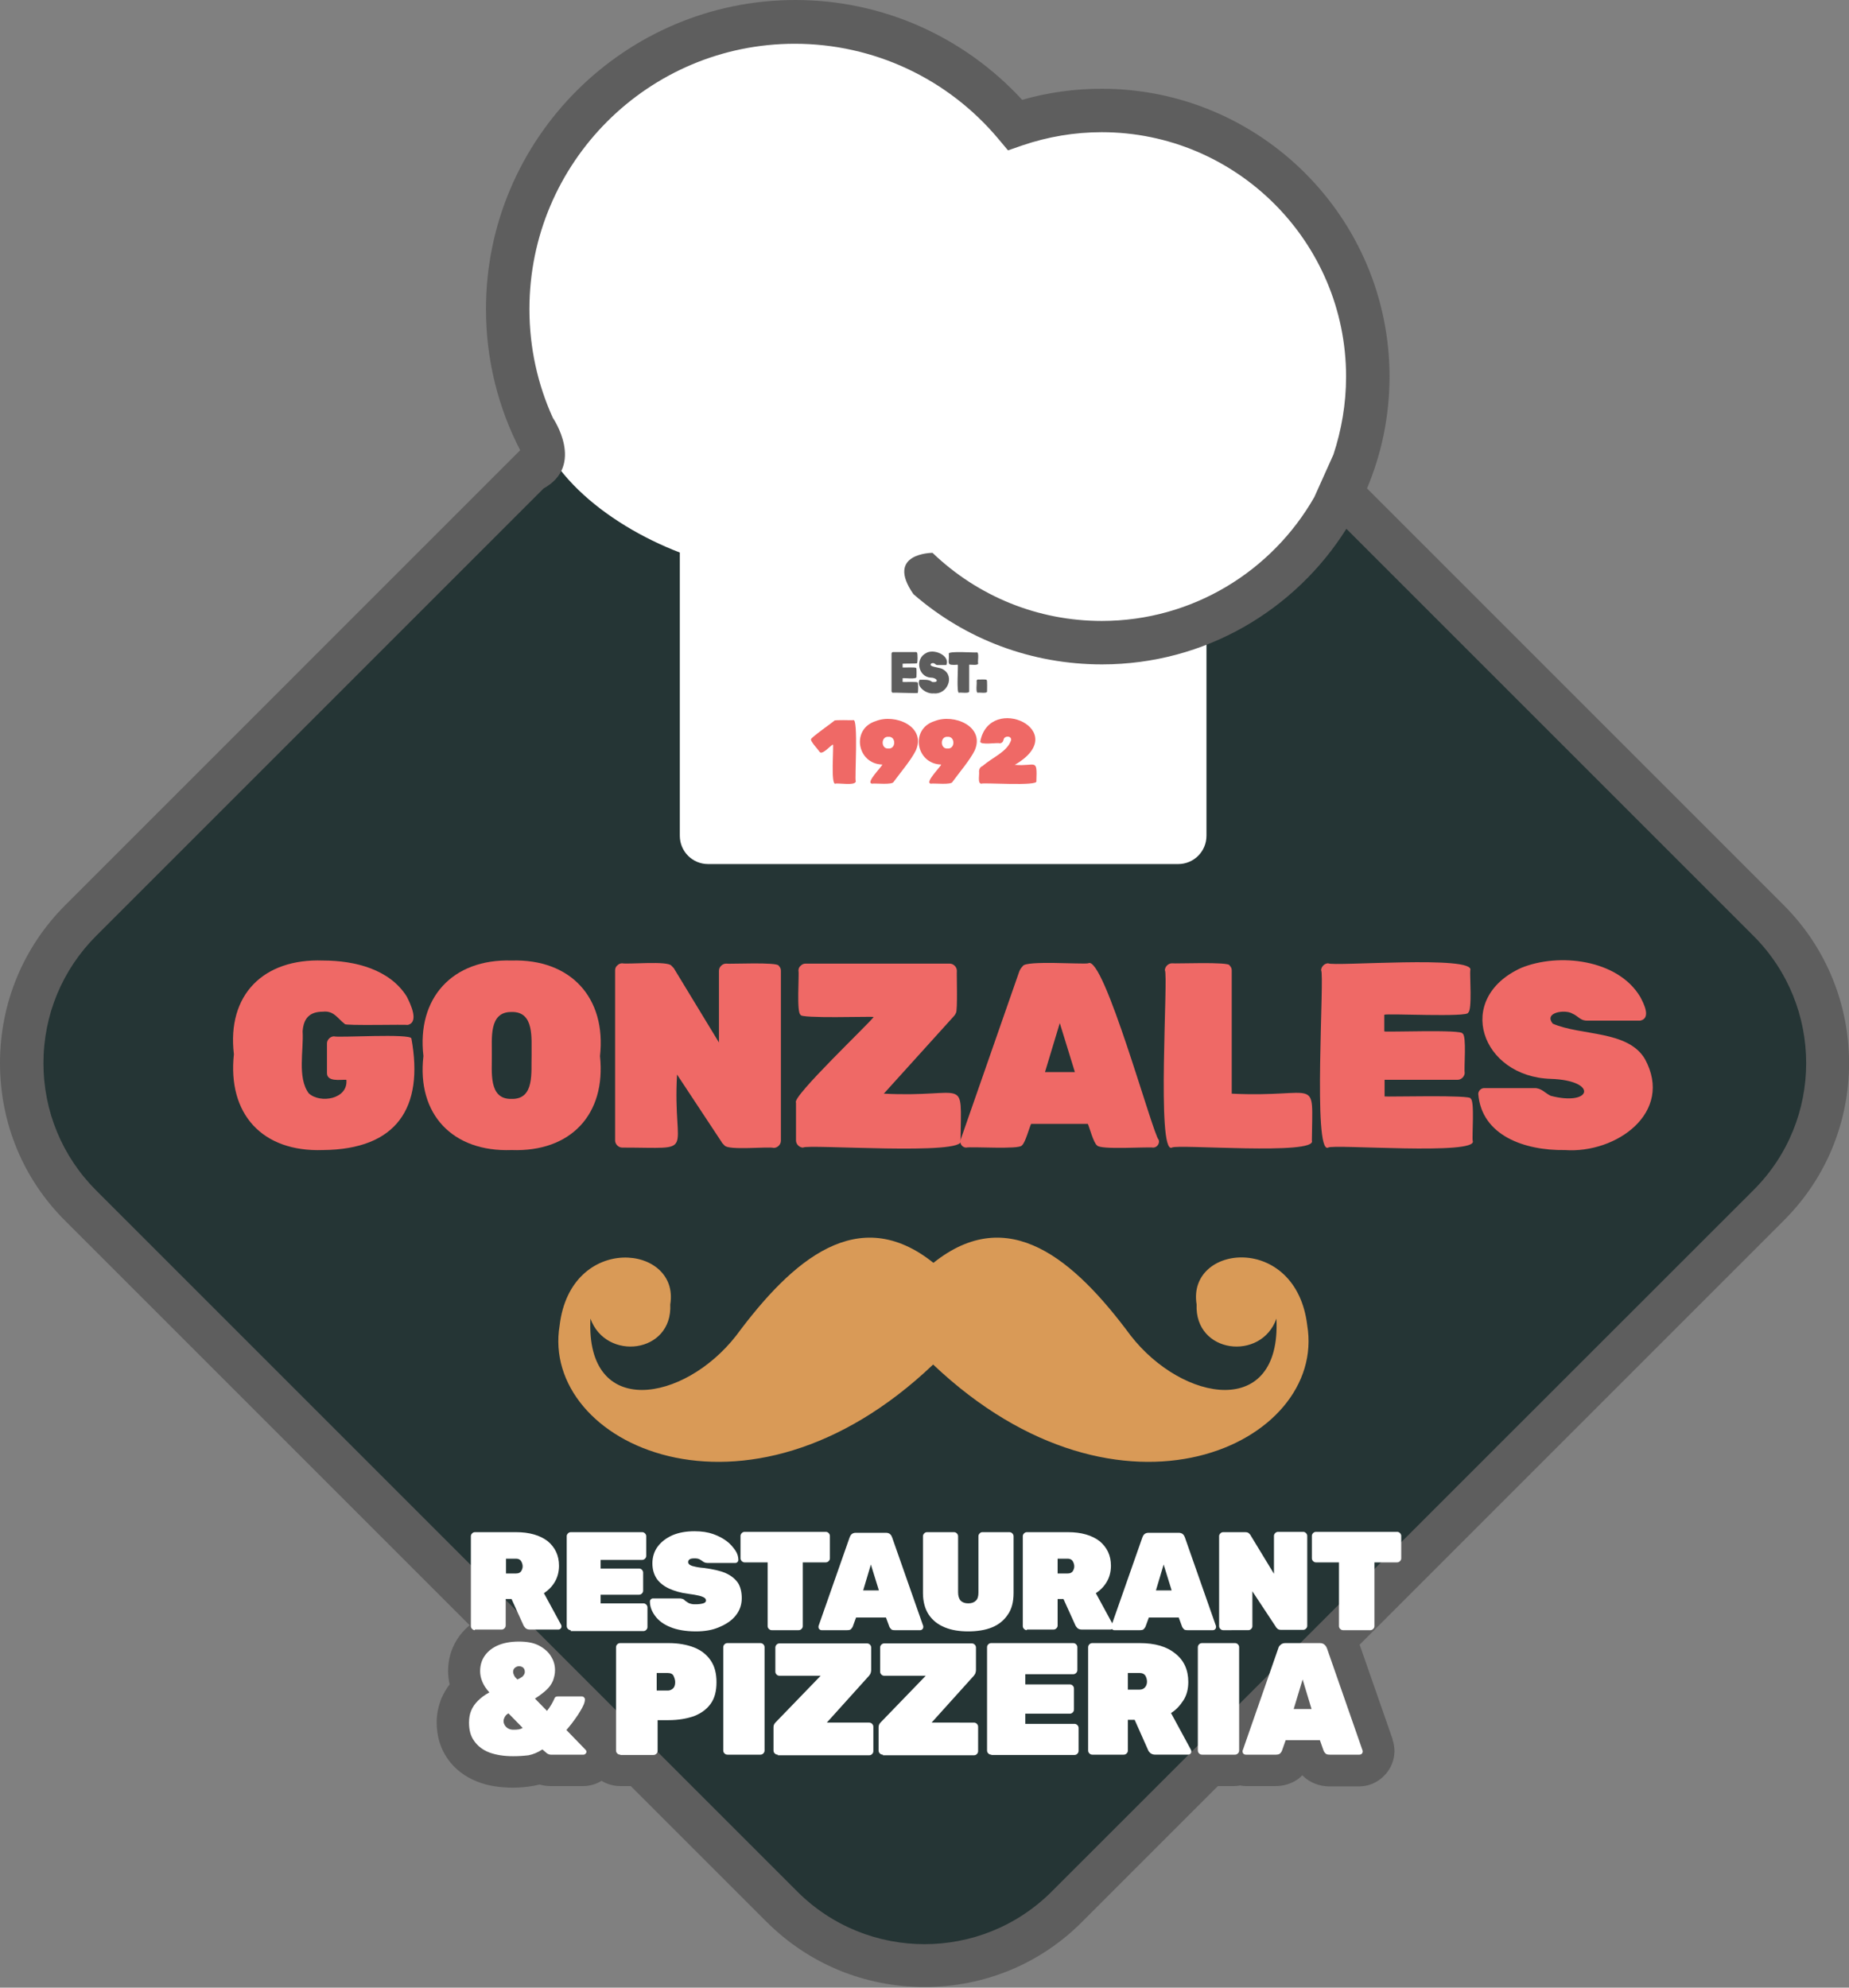 <?xml version="1.0" encoding="UTF-8"?> <svg xmlns="http://www.w3.org/2000/svg" xmlns:xlink="http://www.w3.org/1999/xlink" version="1.1" id="Layer_1" x="0px" y="0px" viewBox="0 0 600 645" style="enable-background:new 0 0 600 645;" xml:space="preserve"><rect x="0" y="0" width="600" height="645" fill="#808080" stroke="none"/> <style type="text/css"> .st0{fill:#253535;} .st1{fill:#FFFFFF;} .st2{fill:#EF6966;} .st3{fill:#5D5D5D;} .st4{fill:#5E5E5E;} .st5{fill:#D99A57;} </style> <g> <g> <path class="st0" d="M570.9,394.2L349.2,615.8c-27.2,27.2-71.2,27.2-98.4,0L29.2,394.2C2,367,2,323,29.2,295.8L250.8,74.1 c27.2-27.2,71.2-27.2,98.4,0l221.7,221.7C598.1,323,598.1,367,570.9,394.2z"></path> <path class="st1" d="M172.7,128.6c0,22.5,23.9,41.5,47.9,50.7v91.9c0,5.1,4.1,9.2,9.2,9.2h152.5c5.1,0,9.2-4.1,9.2-9.2v-71.6 C498.8,130,425.6,12.7,326.6,39.6C253.8-40.9,137,47,172.7,128.6z"></path> <path class="st2" d="M104.8,373.2c-19.7,0.7-31-11.7-28.9-31.1c-2.3-19.3,9.6-31.1,28.9-30.4c10.5,0,21.7,2.9,27.2,11.7 c1.2,2.4,4.1,8.3,0.3,9.2c-0.4-0.2-20.7,0.3-20.4-0.3c-2.3-1.7-3.5-4.4-7.1-4c-4.3,0-6.3,2.1-6.6,6.4c0.4,6-1.8,15,2,20.1 c3.7,3.4,12.8,1.9,12.2-4.4c-1.9-0.1-6.4,0.8-6.3-2.3c0,0,0-9.5,0-9.5c0-1.2,1.1-2.3,2.3-2.3c1.2,0.5,25-1,25.1,0.7 C137.6,359.4,128.8,373,104.8,373.2z"></path> <path class="st2" d="M166,373.2c-19.1,0.7-30.8-11.6-28.6-30.5c-2.2-18.8,9.4-31.6,28.6-31c19.2-0.6,30.8,12.1,28.7,31 C196.7,361.6,185.2,373.9,166,373.2z M166,356.6c7.6,0.2,6.3-8.8,6.5-14.2c-0.1-5.3,1-14.2-6.5-14c-7.5-0.1-6.3,8.7-6.4,14 C159.7,347.7,158.4,356.8,166,356.6z"></path> <path class="st2" d="M201.9,372.4c-1.2,0-2.3-1.1-2.3-2.3c0,0,0-55.2,0-55.2c0-0.6,0.2-1.2,0.7-1.6c0.5-0.5,1-0.7,1.6-0.7 c1.8,0.4,14.8-0.9,16,0.8c0.5,0.5,0.9,0.9,1,1.2l14.4,23.7v-23.3c0-1.2,1.1-2.3,2.3-2.3c1,0.2,16.9-0.6,17.1,0.7 c0.5,0.5,0.7,1,0.7,1.6v55.2c0,1.2-1.1,2.3-2.3,2.3c-1.8-0.5-14.8,0.9-16-0.8c-0.5-0.5-0.9-0.9-1-1.2l-14.4-21.8 C218.2,375.3,226.8,372.4,201.9,372.4z"></path> <path class="st2" d="M260.6,372.4c-1.2,0-2.3-1.1-2.3-2.3c0,0,0-12.3,0-12.3c-1.5-1.8,24.4-26.3,25.2-27.8 c-0.6-0.2-24.2,0.6-23.7-0.7c-1.4-0.5-0.4-13.2-0.7-14.3c0-0.6,0.2-1.2,0.7-1.6c0.5-0.5,1-0.7,1.6-0.7h46.8c1.2,0,2.3,1.1,2.3,2.3 c-0.1,1,0.3,13.1-0.3,13.7c-0.2,0.5-0.5,0.9-0.8,1.2l-22.6,25c27.3,1.4,25.1-6.4,24.9,15.2C314,375.1,261.6,371.2,260.6,372.4z"></path> <path class="st2" d="M313.5,372.4c-1.2,0-2.2-1.3-1.8-2.5c0,0,19-54.5,19-54.5c0.2-0.6,0.6-1.3,1.2-1.9c0.9-1.9,19.4-0.5,21.2-0.9 c5-3.1,21,55.6,22.9,57.3c0.4,1.1-0.5,2.5-1.8,2.5c-1.7-0.3-17.2,0.8-18.2-0.7c-1.1-0.7-2.5-5.9-3-7h-18.4c-0.6,1.2-1.9,6.2-3,7 C330.8,373.1,315.2,372,313.5,372.4z M339.1,347.9h9.7l-4.9-15.9L339.1,347.9z"></path> <path class="st2" d="M380.3,372.4c-5.1,2.5-1.1-56.5-2.3-57.5c0-1.2,1.1-2.3,2.3-2.3c0.8,0.2,18.8-0.6,18.7,0.7 c0.5,0.5,0.7,1,0.7,1.6v40c28.6,1.4,26.2-6.4,26,15.2C427.6,375,381.7,371.2,380.3,372.4z"></path> <path class="st2" d="M431,372.4c-5.1,2.5-1.1-56.5-2.3-57.5c0-1.2,1.1-2.3,2.3-2.3c1.5,1.1,48-2.7,46.1,2.3 c-0.2,1.2,0.7,13.1-0.7,13.7c0.4,1.6-26.5,0.2-27.2,0.7v5.4c0.8,0.3,25.5-0.7,25.4,0.7c1.4,0.6,0.4,11.5,0.7,12.7 c0,1.2-1.1,2.3-2.3,2.3c0,0-23.7,0-23.7,0v5.4c0.4,0.2,28.7-0.6,27.9,0.7c1.4,0.5,0.4,12.5,0.7,13.7 C479.8,375,432.3,371.2,431,372.4z"></path> <path class="st2" d="M507.8,373.2c-13.1,0.2-27-4.7-28.1-18.2c0-1,0.9-1.9,1.9-1.9c0,0,16.2,0,16.2,0c2.4-0.1,3.5,1.6,5.4,2.5 c13.4,3.5,15.5-5,0-5.5c-22.5-0.7-31.5-26-9.6-36c12.2-5,31.3-2.8,38.6,9.3c1.3,2.4,3.6,7,0.1,7.8c0,0-17.1,0-17.1,0 c-2.4,0.1-2.9-1.4-5-2.3c-2.3-1.4-9.4-0.4-6.3,3.3c9.3,4,24.4,2.1,29.9,11.5C543.2,361,524.5,374.4,507.8,373.2z"></path> <path class="st2" d="M271.1,254.3c-1.6,0.6-0.5-12.2-0.8-12.7c-0.7,0.2-3.6,3.7-4.4,2.3c-0.2-0.4-3.1-3.5-2.7-4 c-0.3-0.4,7.3-5.7,7.5-6c0.1-0.4,5.8-0.1,6.2-0.2c1.7-0.8,0.4,19.4,0.8,19.8C277.8,255.1,271.8,254,271.1,254.3z"></path> <path class="st2" d="M283,254.3c-2.3-0.2,3.3-5.6,3.3-6.2c-8.2-0.2-10.2-11.6-2.1-14.1c6.2-2.5,16.4,1.7,13,9.5 c-1.5,3.1-5.1,7.3-7.2,10.2C289.6,254.8,283.9,254.1,283,254.3z M288.3,242.9c2.5,0.2,2.5-4,0-3.8 C285.8,238.9,285.8,243.1,288.3,242.9z"></path> <path class="st2" d="M302.1,254.3c-2.3-0.2,3.3-5.6,3.3-6.2c-8.2-0.2-10.2-11.6-2.1-14.1c6.2-2.5,16.4,1.7,13,9.5 c-1.5,3.1-5.1,7.3-7.2,10.2C308.8,254.8,303,254.1,302.1,254.3z M307.5,242.9c2.5,0.2,2.5-4,0-3.8 C305,238.9,305,243.1,307.5,242.9z"></path> <path class="st2" d="M318.5,254.3c-1.4,0.1-0.6-3.2-0.8-3.9c0-0.7,0.3-1.5,1.1-1.8c3.5-3,8-4.6,9.3-8.4c0.2-1.5-2.1-1.5-2.4-0.3 c-0.2,0.8-0.5,1.3-1.4,1.3c-0.5-0.3-6.4,0.7-6.2-0.6c3.1-15.9,30.1-3.4,11.2,7.6c6.8,0.6,7.3-2.4,7,5.3 C337,255.2,318.9,253.9,318.5,254.3z"></path> <path class="st3" d="M289.7,224.8c-0.2,0-0.4-0.3-0.4-0.5c0,0,0-12.2,0-12.2c0-0.2,0.2-0.5,0.4-0.5c0,0,7.6,0,7.6,0 c0.1,0,0.2,0.1,0.3,0.2c0.2,0.4,0.2,2.9,0,3.4c0.2,0.2-4.7,0.1-4.7,0.2v1.2c0.2,0.1,4.4-0.2,4.4,0.2c0.2,0.1,0.1,2.6,0.1,2.8 c0.2,1-4.2,0.3-4.5,0.5v1.2c0.2,0.1,4.9-0.2,4.9,0.2c0.2,0.4,0.2,2.9,0,3.4C297.5,225,290,224.7,289.7,224.8z"></path> <path class="st3" d="M303,225c-2.4,0.3-5.8-2.2-4.6-4.4c1.3,0,3.1-0.2,4.1,0.7c2.4,0.3,1.6-1.4-0.4-1.4c-4.2-0.2-5.2-6.1-1.7-7.9 c2.5-1.7,8,0.7,6.7,3.8c0,0-3,0-3,0c-0.4,0-0.5-0.3-0.9-0.5c-0.5-0.3-1.6,0-1.1,0.7c1,0.6,3,0.6,3.9,1.2 C310,219.5,307.3,225.5,303,225z"></path> <path class="st3" d="M311.2,224.8c-0.9,0.3-0.2-8.9-0.4-9.1c-4,0.3-2.7-0.4-2.9-3.5c-0.6-1.1,8.9-0.3,9.1-0.5 c0.8,0,0.2,3.1,0.4,3.5c0.2,0.9-2.5,0.4-2.9,0.5v8.6C314.7,225.2,311.6,224.6,311.2,224.8z"></path> <path class="st3" d="M317.3,224.8c-0.8,0-0.2-3.4-0.4-3.8c0-0.2,0.2-0.5,0.4-0.5c0.2,0.1,2.8-0.2,2.9,0.2c0.2,0.1,0.1,3.4,0.1,3.6 C320.5,225.2,317.7,224.6,317.3,224.8z"></path> <path class="st4" d="M168.4,540.6c-0.5,0-0.9,0.2-1.3,0.5c-0.4,0.3-0.6,0.8-0.6,1.4c0,0.2,0.1,0.5,0.2,0.8 c0.1,0.3,0.3,0.6,0.5,0.9c0.2,0.3,0.5,0.6,0.7,0.9c0.5-0.2,1-0.5,1.3-0.7c0.4-0.2,0.6-0.5,0.8-0.8c0.2-0.3,0.3-0.6,0.3-1 c0-0.6-0.2-1-0.5-1.3C169.4,540.8,169,540.6,168.4,540.6z"></path> <path class="st4" d="M163.9,557c-0.3,0.5-0.5,1-0.5,1.5c0,0.6,0.2,1,0.5,1.5c0.3,0.4,0.7,0.8,1.2,1c0.5,0.2,0.9,0.4,1.4,0.4 c0.7,0,1.3,0,1.8-0.1c0.5-0.1,0.9-0.2,1.3-0.5L165,556C164.6,556.2,164.2,556.5,163.9,557z"></path> <path class="st4" d="M578.8,293.7L443.6,158.5c4.7-11.2,7.3-23.4,7.3-36.3c0-51.5-41.9-93.4-93.4-93.4c-8.8,0-17.5,1.2-25.8,3.6 C312.7,11.8,286.3,0,258.1,0c-55.3,0-100.4,45-100.4,100.3c0,16.5,4,32.1,11.1,45.8L21.2,293.7C7.5,307.4,0,325.6,0,345 c0,19.4,7.5,37.6,21.2,51.2l131.2,131.2c-1.7,1.4-3.1,3-4.2,4.8c-1.9,3.1-2.8,6.5-2.8,10.1c0,1.4,0.2,2.9,0.5,4.3 c-1.1,1.4-1.9,2.9-2.6,4.4c-1,2.5-1.6,5.1-1.6,7.9c0,4.5,1.2,8.5,3.6,11.9c2.3,3.3,5.6,5.8,9.7,7.4c3.3,1.3,7.2,1.9,11.4,1.9 c2.4,0,4.6-0.2,6.8-0.6c0.6-0.1,1.3-0.3,1.9-0.4c1.1,0.3,2.3,0.5,3.5,0.5h10.6c2.2,0,4.2-0.6,6-1.7c1.8,1.1,3.9,1.7,6.1,1.7h3.4 l44,44c13.7,13.7,31.9,21.2,51.3,21.2s37.6-7.5,51.2-21.2l44-44h5.4c0.6,0,1.2-0.1,1.8-0.2c0.6,0.1,1.2,0.2,1.8,0.2h9.6 c4.6,0,7.5-2.1,8.8-3.5c0,0,0,0,0.1,0.1c2.2,2.2,5.3,3.5,8.7,3.5h9.6c3.1,0,5.9-1.2,8.1-3.4c2.2-2.2,3.4-5.1,3.4-8.1 c0-1.2-0.2-2.4-0.6-3.6l0-0.1l0-0.1l-10.7-30.7l137.6-137.6C607.1,368,607.1,322,578.8,293.7z M341.3,613.8 c-22.8,22.8-59.8,22.8-82.6,0L31.2,386.3c-11-11-17.1-25.7-17.1-41.3c0-15.6,6.1-30.3,17.1-41.3l145.2-145.2 c13.6-7.5,3-22.9,3-22.9c-4.9-10.8-7.6-22.7-7.6-35.3c0-47.5,38.6-86.1,86.1-86.1c25.6,0,49.7,11.3,66.1,30.9l3.1,3.7l4.6-1.6 c8.2-2.8,16.9-4.3,25.8-4.3c43.7,0,79.3,35.6,79.3,79.3c0,8.9-1.5,17.4-4.1,25.3l-6.2,13.8c-13.7,24-39.5,40.2-69,40.2 c-20.6,0-40.1-7.9-54.9-22.1c0,0-15.5,0-6.2,13.4c17,14.8,38.5,22.8,61.2,22.8c33.4,0,62.7-17.6,79.3-44l132.1,132.1 c22.8,22.8,22.8,59.8,0,82.5L341.3,613.8z"></path> <path class="st1" d="M154.1,529c-0.3,0-0.6-0.1-0.9-0.4c-0.2-0.2-0.4-0.5-0.4-0.9v-29.2c0-0.3,0.1-0.6,0.4-0.9 c0.2-0.2,0.5-0.4,0.9-0.4h13.4c4.3,0,7.7,1,10.2,2.9c2.4,2,3.7,4.6,3.7,8c0,2-0.5,3.8-1.4,5.3c-0.9,1.5-2.1,2.7-3.5,3.6l5.6,10.3 c0.1,0.2,0.1,0.3,0.1,0.5c0,0.3-0.1,0.5-0.3,0.7c-0.2,0.2-0.4,0.3-0.7,0.3h-9.3c-0.6,0-1.1-0.2-1.4-0.5c-0.3-0.3-0.5-0.6-0.6-0.8 l-3.9-8.6h-1.9v8.6c0,0.3-0.1,0.6-0.4,0.9c-0.2,0.2-0.5,0.4-0.9,0.4H154.1z M164.2,510.6h3.3c0.7,0,1.2-0.2,1.6-0.7 c0.3-0.5,0.5-1,0.5-1.6c0-0.6-0.2-1.2-0.5-1.7c-0.3-0.5-0.9-0.8-1.6-0.8h-3.3V510.6z"></path> <path class="st1" d="M185.2,529c-0.3,0-0.6-0.1-0.9-0.4c-0.2-0.2-0.4-0.5-0.4-0.9v-29.2c0-0.3,0.1-0.6,0.4-0.9 c0.2-0.2,0.5-0.4,0.9-0.4h23.2c0.3,0,0.6,0.1,0.9,0.4c0.2,0.2,0.4,0.5,0.4,0.9v6.4c0,0.3-0.1,0.6-0.4,0.9 c-0.2,0.2-0.5,0.4-0.9,0.4h-13.5v2.8h12.5c0.3,0,0.6,0.1,0.9,0.4c0.2,0.2,0.4,0.5,0.4,0.9v5.9c0,0.3-0.1,0.6-0.4,0.9 c-0.2,0.2-0.5,0.4-0.9,0.4h-12.5v2.8h13.9c0.3,0,0.6,0.1,0.9,0.4c0.2,0.2,0.4,0.5,0.4,0.9v6.4c0,0.3-0.1,0.6-0.4,0.9 c-0.2,0.2-0.5,0.4-0.9,0.4H185.2z"></path> <path class="st1" d="M225.8,529.4c-3.3,0-6.1-0.5-8.3-1.4c-2.2-0.9-3.8-2.1-4.9-3.6c-1.1-1.5-1.7-3-1.7-4.7c0-0.3,0.1-0.5,0.3-0.7 c0.2-0.2,0.4-0.3,0.7-0.3h8.6c0.5,0,0.8,0.1,1.1,0.2c0.3,0.1,0.5,0.3,0.8,0.6c0.3,0.2,0.6,0.4,0.9,0.6s0.7,0.3,1.1,0.4 c0.4,0.1,0.8,0.1,1.3,0.1c1,0,1.8-0.1,2.5-0.3c0.6-0.2,0.9-0.5,0.9-0.9c0-0.4-0.2-0.7-0.5-0.9c-0.3-0.2-0.9-0.5-1.8-0.7 c-0.8-0.2-2-0.4-3.5-0.6c-2.4-0.3-4.4-0.9-6.2-1.7c-1.7-0.8-3.1-1.9-4-3.2c-0.9-1.4-1.4-3-1.4-5c0-2,0.6-3.9,1.7-5.4 c1.2-1.6,2.8-2.8,4.8-3.7c2.1-0.9,4.5-1.3,7.2-1.3c2.3,0,4.3,0.3,6,0.9c1.7,0.6,3.2,1.4,4.4,2.3c1.2,0.9,2.1,2,2.8,3s1,2.1,1,3.1 c0,0.3-0.1,0.5-0.3,0.7c-0.2,0.2-0.4,0.3-0.7,0.3h-9c-0.4,0-0.8-0.1-1-0.2c-0.3-0.1-0.5-0.3-0.8-0.5c-0.2-0.1-0.4-0.3-0.8-0.5 c-0.4-0.2-0.9-0.3-1.6-0.3c-0.8,0-1.3,0.1-1.6,0.3c-0.3,0.2-0.5,0.5-0.5,0.9c0,0.3,0.1,0.5,0.4,0.8c0.3,0.2,0.8,0.5,1.5,0.6 c0.7,0.2,1.8,0.4,3.1,0.5c3,0.4,5.4,0.9,7.2,1.7c1.8,0.8,3.1,1.9,4,3.2c0.8,1.3,1.2,3,1.2,4.9c0,2.2-0.7,4.1-2,5.7 c-1.3,1.6-3.1,2.8-5.3,3.7C231.2,529,228.6,529.4,225.8,529.4z"></path> <path class="st1" d="M250.4,529c-0.3,0-0.6-0.1-0.9-0.4c-0.2-0.2-0.4-0.5-0.4-0.9v-20.7h-7.5c-0.3,0-0.6-0.1-0.9-0.4 c-0.2-0.2-0.4-0.5-0.4-0.9v-7.3c0-0.3,0.1-0.6,0.4-0.9c0.2-0.2,0.5-0.4,0.9-0.4h26.4c0.3,0,0.6,0.1,0.9,0.4 c0.2,0.2,0.4,0.5,0.4,0.9v7.3c0,0.3-0.1,0.6-0.4,0.9c-0.2,0.2-0.5,0.4-0.9,0.4h-7.5v20.7c0,0.3-0.1,0.6-0.4,0.9 c-0.2,0.2-0.5,0.4-0.9,0.4H250.4z"></path> <path class="st1" d="M266.6,529c-0.3,0-0.5-0.1-0.7-0.3c-0.2-0.2-0.3-0.4-0.3-0.7c0-0.1,0-0.2,0-0.3l10.1-28.8 c0.1-0.3,0.3-0.7,0.6-1c0.3-0.3,0.8-0.5,1.4-0.5h9.8c0.6,0,1.1,0.2,1.4,0.5c0.3,0.3,0.5,0.7,0.6,1l10.1,28.8c0,0.1,0,0.2,0,0.3 c0,0.3-0.1,0.5-0.3,0.7c-0.2,0.2-0.4,0.3-0.7,0.3h-8.3c-0.6,0-1-0.1-1.2-0.4c-0.3-0.3-0.4-0.5-0.5-0.7l-1.1-3h-9.7l-1.1,3 c-0.1,0.2-0.3,0.5-0.5,0.7c-0.2,0.3-0.7,0.4-1.3,0.4H266.6z M280.1,516.1h5.1l-2.6-8.4L280.1,516.1z"></path> <path class="st1" d="M314.2,529.4c-2.9,0-5.4-0.4-7.6-1.3c-2.2-0.9-3.9-2.2-5.2-4.1c-1.2-1.8-1.9-4.2-1.9-7v-18.5 c0-0.3,0.1-0.6,0.4-0.9c0.2-0.2,0.5-0.4,0.9-0.4h8.8c0.3,0,0.6,0.1,0.9,0.4c0.2,0.2,0.4,0.5,0.4,0.9v18.3c0,1.1,0.3,2,0.8,2.6 c0.6,0.6,1.4,0.9,2.5,0.9c1.1,0,1.9-0.3,2.5-0.9c0.6-0.6,0.8-1.5,0.8-2.6v-18.3c0-0.3,0.1-0.6,0.4-0.9s0.5-0.4,0.9-0.4h8.8 c0.3,0,0.6,0.1,0.9,0.4c0.2,0.2,0.4,0.5,0.4,0.9v18.5c0,2.8-0.6,5.2-1.9,7c-1.2,1.8-2.9,3.2-5.1,4.1S317,529.4,314.2,529.4z"></path> <path class="st1" d="M333.2,529c-0.3,0-0.6-0.1-0.9-0.4c-0.2-0.2-0.4-0.5-0.4-0.9v-29.2c0-0.3,0.1-0.6,0.4-0.9 c0.2-0.2,0.5-0.4,0.9-0.4h13.4c4.3,0,7.7,1,10.2,2.9c2.4,2,3.7,4.6,3.7,8c0,2-0.5,3.8-1.4,5.3c-0.9,1.5-2.1,2.7-3.5,3.6l5.6,10.3 c0.1,0.2,0.1,0.3,0.1,0.5c0,0.3-0.1,0.5-0.3,0.7c-0.2,0.2-0.4,0.3-0.7,0.3h-9.3c-0.6,0-1.1-0.2-1.4-0.5c-0.3-0.3-0.5-0.6-0.6-0.8 l-3.9-8.6h-1.9v8.6c0,0.3-0.1,0.6-0.4,0.9c-0.2,0.2-0.5,0.4-0.9,0.4H333.2z M343.2,510.6h3.3c0.7,0,1.2-0.2,1.6-0.7 c0.3-0.5,0.5-1,0.5-1.6c0-0.6-0.2-1.2-0.5-1.7c-0.3-0.5-0.9-0.8-1.6-0.8h-3.3V510.6z"></path> <path class="st1" d="M361.6,529c-0.3,0-0.5-0.1-0.7-0.3c-0.2-0.2-0.3-0.4-0.3-0.7c0-0.1,0-0.2,0-0.3l10.1-28.8 c0.1-0.3,0.3-0.7,0.6-1c0.3-0.3,0.8-0.5,1.4-0.5h9.8c0.6,0,1.1,0.2,1.4,0.5c0.3,0.3,0.5,0.7,0.6,1l10.1,28.8c0,0.1,0,0.2,0,0.3 c0,0.3-0.1,0.5-0.3,0.7c-0.2,0.2-0.4,0.3-0.7,0.3h-8.3c-0.6,0-1-0.1-1.2-0.4c-0.3-0.3-0.4-0.5-0.5-0.7l-1.1-3h-9.7l-1.1,3 c-0.1,0.2-0.3,0.5-0.5,0.7c-0.2,0.3-0.7,0.4-1.3,0.4H361.6z M375.1,516.1h5.1l-2.6-8.4L375.1,516.1z"></path> <path class="st1" d="M396.9,529c-0.3,0-0.6-0.1-0.9-0.4c-0.2-0.2-0.4-0.5-0.4-0.9v-29.2c0-0.3,0.1-0.6,0.4-0.9 c0.2-0.2,0.5-0.4,0.9-0.4h7.1c0.6,0,1,0.1,1.3,0.4c0.3,0.3,0.5,0.5,0.5,0.6l7.6,12.5v-12.3c0-0.3,0.1-0.6,0.4-0.9 c0.2-0.2,0.5-0.4,0.9-0.4h8.2c0.3,0,0.6,0.1,0.9,0.4c0.2,0.2,0.4,0.5,0.4,0.9v29.2c0,0.3-0.1,0.6-0.4,0.9 c-0.2,0.2-0.5,0.4-0.9,0.4h-7.1c-0.6,0-1-0.1-1.3-0.4c-0.3-0.3-0.5-0.5-0.5-0.6l-7.6-11.5v11.3c0,0.3-0.1,0.6-0.4,0.9 c-0.2,0.2-0.5,0.4-0.9,0.4H396.9z"></path> <path class="st1" d="M435.8,529c-0.3,0-0.6-0.1-0.9-0.4c-0.2-0.2-0.4-0.5-0.4-0.9v-20.7h-7.5c-0.3,0-0.6-0.1-0.9-0.4 c-0.2-0.2-0.4-0.5-0.4-0.9v-7.3c0-0.3,0.1-0.6,0.4-0.9c0.2-0.2,0.5-0.4,0.9-0.4h26.4c0.3,0,0.6,0.1,0.9,0.4 c0.2,0.2,0.4,0.5,0.4,0.9v7.3c0,0.3-0.1,0.6-0.4,0.9c-0.2,0.2-0.5,0.4-0.9,0.4H446v20.7c0,0.3-0.1,0.6-0.4,0.9 c-0.2,0.2-0.5,0.4-0.9,0.4H435.8z"></path> <path class="st1" d="M166.5,569.9c-3,0-5.5-0.4-7.7-1.2c-2.1-0.8-3.8-2.1-4.9-3.7c-1.2-1.6-1.7-3.6-1.7-6c0-1.4,0.2-2.7,0.7-3.9 c0.5-1.2,1.2-2.2,2.2-3.2c1-1,2.2-1.9,3.7-2.7c-1.1-1.2-1.8-2.3-2.3-3.5c-0.5-1.2-0.7-2.3-0.7-3.4c0-1.7,0.4-3.3,1.3-4.7 c0.9-1.4,2.2-2.6,4.1-3.5c1.9-0.9,4.3-1.4,7.2-1.4c2.6,0,4.8,0.4,6.5,1.3c1.7,0.9,3.1,2.1,3.9,3.5c0.9,1.4,1.3,2.9,1.3,4.5 c0,1.3-0.3,2.4-0.7,3.5c-0.5,1.1-1.2,2.1-2.2,3c-1,0.9-2.2,1.8-3.6,2.7l3.9,4c1.1-1.4,1.9-2.8,2.5-4.2c0.1-0.3,0.5-0.5,1-0.5h7.8 c0.3,0,0.5,0.1,0.7,0.3c0.2,0.2,0.3,0.4,0.3,0.7c0,0.6-0.2,1.3-0.6,2.1c-0.4,0.9-1,1.8-1.6,2.8c-0.7,1-1.3,1.9-2,2.8 c-0.7,0.9-1.3,1.6-1.8,2.2l6.2,6.4c0.2,0.2,0.3,0.4,0.3,0.7c0,0.2-0.1,0.4-0.3,0.6c-0.2,0.2-0.4,0.3-0.7,0.3h-10.6 c-0.3,0-0.6-0.1-0.8-0.2c-0.2-0.1-0.4-0.2-0.5-0.3l-1.4-1.2c-1.5,1-3,1.6-4.5,1.9C169.9,569.8,168.2,569.9,166.5,569.9z M166.5,561.3c0.7,0,1.3,0,1.8-0.1c0.5-0.1,0.9-0.2,1.3-0.5L165,556c-0.4,0.2-0.8,0.5-1.1,1c-0.3,0.5-0.5,1-0.5,1.5 c0,0.6,0.2,1,0.5,1.5c0.3,0.4,0.7,0.8,1.2,1C165.5,561.2,166,561.3,166.5,561.3z M167.9,545c0.5-0.2,1-0.5,1.3-0.7 c0.4-0.2,0.6-0.5,0.8-0.8c0.2-0.3,0.3-0.6,0.3-1c0-0.6-0.2-1-0.5-1.3c-0.3-0.3-0.8-0.5-1.4-0.5c-0.5,0-0.9,0.2-1.3,0.5 c-0.4,0.3-0.6,0.8-0.6,1.4c0,0.2,0.1,0.5,0.2,0.8c0.1,0.3,0.3,0.6,0.5,0.9C167.3,544.4,167.6,544.7,167.9,545z"></path> <path class="st1" d="M201.3,569.4c-0.4,0-0.7-0.1-1-0.4c-0.3-0.3-0.4-0.6-0.4-1v-33.4c0-0.4,0.1-0.7,0.4-1c0.3-0.3,0.6-0.4,1-0.4 H217c3.1,0,5.9,0.5,8.2,1.4c2.3,0.9,4.1,2.3,5.4,4.2c1.3,1.9,1.9,4.2,1.9,7.1c0,2.9-0.6,5.2-1.9,7c-1.3,1.8-3.1,3.1-5.4,4 c-2.3,0.8-5.1,1.3-8.2,1.3h-3.6v9.9c0,0.4-0.1,0.7-0.4,1c-0.3,0.3-0.6,0.4-1,0.4H201.3z M213.1,548.6h3.6c0.6,0,1.1-0.2,1.6-0.6 c0.5-0.4,0.8-1.1,0.8-2.1c0-0.7-0.2-1.3-0.5-2c-0.3-0.7-1-1-1.9-1h-3.6V548.6z"></path> <path class="st1" d="M236.1,569.4c-0.4,0-0.7-0.1-1-0.4c-0.3-0.3-0.4-0.6-0.4-1v-33.4c0-0.4,0.1-0.7,0.4-1c0.3-0.3,0.6-0.4,1-0.4 h10.6c0.4,0,0.7,0.1,1,0.4c0.3,0.3,0.4,0.6,0.4,1V568c0,0.4-0.1,0.7-0.4,1c-0.3,0.3-0.6,0.4-1,0.4H236.1z"></path> <path class="st1" d="M252.4,569.4c-0.4,0-0.7-0.1-1-0.4c-0.3-0.3-0.4-0.6-0.4-1v-7.4c0-0.5,0.1-0.9,0.3-1.2 c0.2-0.3,0.4-0.5,0.5-0.6l14.5-15h-13.3c-0.4,0-0.7-0.1-1-0.4c-0.3-0.3-0.4-0.6-0.4-1v-7.7c0-0.4,0.1-0.7,0.4-1 c0.3-0.3,0.6-0.4,1-0.4h28.3c0.4,0,0.7,0.1,1,0.4c0.3,0.3,0.4,0.6,0.4,1v7.3c0,0.3-0.1,0.7-0.2,1c-0.1,0.3-0.3,0.5-0.5,0.8 l-13.7,15.2h13.7c0.4,0,0.7,0.1,1,0.4c0.3,0.3,0.4,0.6,0.4,1v7.8c0,0.4-0.1,0.7-0.4,1c-0.3,0.3-0.6,0.4-1,0.4H252.4z"></path> <path class="st1" d="M286.5,569.4c-0.4,0-0.7-0.1-1-0.4c-0.3-0.3-0.4-0.6-0.4-1v-7.4c0-0.5,0.1-0.9,0.3-1.2 c0.2-0.3,0.4-0.5,0.5-0.6l14.5-15H287c-0.4,0-0.7-0.1-1-0.4c-0.3-0.3-0.4-0.6-0.4-1v-7.7c0-0.4,0.1-0.7,0.4-1 c0.3-0.3,0.6-0.4,1-0.4h28.3c0.4,0,0.7,0.1,1,0.4c0.3,0.3,0.4,0.6,0.4,1v7.3c0,0.3-0.1,0.7-0.2,1c-0.1,0.3-0.3,0.5-0.5,0.8 l-13.7,15.2H316c0.4,0,0.7,0.1,1,0.4c0.3,0.3,0.4,0.6,0.4,1v7.8c0,0.4-0.1,0.7-0.4,1c-0.3,0.3-0.6,0.4-1,0.4H286.5z"></path> <path class="st1" d="M321.7,569.4c-0.4,0-0.7-0.1-1-0.4c-0.3-0.3-0.4-0.6-0.4-1v-33.4c0-0.4,0.1-0.7,0.4-1c0.3-0.3,0.6-0.4,1-0.4 h26.5c0.4,0,0.7,0.1,1,0.4c0.3,0.3,0.4,0.6,0.4,1v7.3c0,0.4-0.1,0.7-0.4,1c-0.3,0.3-0.6,0.4-1,0.4h-15.5v3.3h14.4 c0.4,0,0.7,0.1,1,0.4c0.3,0.3,0.4,0.6,0.4,1v6.7c0,0.4-0.1,0.7-0.4,1c-0.3,0.3-0.6,0.4-1,0.4h-14.4v3.3h15.9c0.4,0,0.7,0.1,1,0.4 c0.3,0.3,0.4,0.6,0.4,1v7.3c0,0.4-0.1,0.7-0.4,1c-0.3,0.3-0.6,0.4-1,0.4H321.7z"></path> <path class="st1" d="M354.5,569.4c-0.4,0-0.7-0.1-1-0.4c-0.3-0.3-0.4-0.6-0.4-1v-33.4c0-0.4,0.1-0.7,0.4-1c0.3-0.3,0.6-0.4,1-0.4 h15.3c5,0,8.8,1.1,11.6,3.4c2.8,2.2,4.2,5.3,4.2,9.2c0,2.3-0.5,4.3-1.6,6c-1.1,1.7-2.4,3.1-4,4.1l6.4,11.8 c0.1,0.2,0.2,0.4,0.2,0.6c0,0.3-0.1,0.6-0.3,0.8c-0.2,0.2-0.5,0.3-0.8,0.3h-10.6c-0.7,0-1.2-0.2-1.6-0.5c-0.3-0.3-0.6-0.6-0.7-0.9 l-4.4-9.9H366v9.9c0,0.4-0.1,0.7-0.4,1c-0.3,0.3-0.6,0.4-1,0.4H354.5z M366,548.3h3.8c0.8,0,1.4-0.3,1.8-0.8 c0.4-0.5,0.6-1.1,0.6-1.8c0-0.7-0.2-1.3-0.5-1.9c-0.4-0.6-1-0.9-1.8-0.9H366V548.3z"></path> <path class="st1" d="M390.1,569.4c-0.4,0-0.7-0.1-1-0.4c-0.3-0.3-0.4-0.6-0.4-1v-33.4c0-0.4,0.1-0.7,0.4-1c0.3-0.3,0.6-0.4,1-0.4 h10.6c0.4,0,0.7,0.1,1,0.4c0.3,0.3,0.4,0.6,0.4,1V568c0,0.4-0.1,0.7-0.4,1c-0.3,0.3-0.6,0.4-1,0.4H390.1z"></path> <path class="st1" d="M404.3,569.4c-0.3,0-0.6-0.1-0.8-0.3c-0.2-0.2-0.3-0.5-0.3-0.8c0-0.1,0-0.3,0.1-0.4l11.5-33 c0.1-0.4,0.3-0.8,0.7-1.1c0.4-0.4,0.9-0.6,1.6-0.6h11.2c0.7,0,1.2,0.2,1.6,0.6c0.4,0.4,0.6,0.8,0.7,1.1l11.5,33 c0,0.1,0.1,0.2,0.1,0.4c0,0.3-0.1,0.6-0.3,0.8c-0.2,0.2-0.5,0.3-0.8,0.3h-9.6c-0.7,0-1.1-0.1-1.4-0.4c-0.3-0.3-0.5-0.6-0.6-0.9 l-1.2-3.4h-11.1l-1.2,3.4c-0.1,0.3-0.3,0.6-0.6,0.9c-0.3,0.3-0.8,0.4-1.4,0.4H404.3z M419.8,554.6h5.8l-2.9-9.6L419.8,554.6z"></path> <g> <path class="st5" d="M424.2,430.1c-3.6-30.1-39.1-26.4-35.9-6.8c-0.7,16,21,18.5,25.9,4.6c1.6,32.7-30.4,27.2-47.3,5.5 c-18.3-24.7-39.6-43.1-64-23.6c-24.4-19.5-45.7-1.1-64,23.6c-16.9,21.7-48.9,27.2-47.3-5.5c5,13.9,26.7,11.4,25.9-4.6 c3.2-19.5-32.3-23.3-35.9,6.8c-6.4,38.3,60.4,70.6,121.2,12.7C363.9,500.7,430.6,468.4,424.2,430.1z"></path> </g> </g> </g> </svg> 